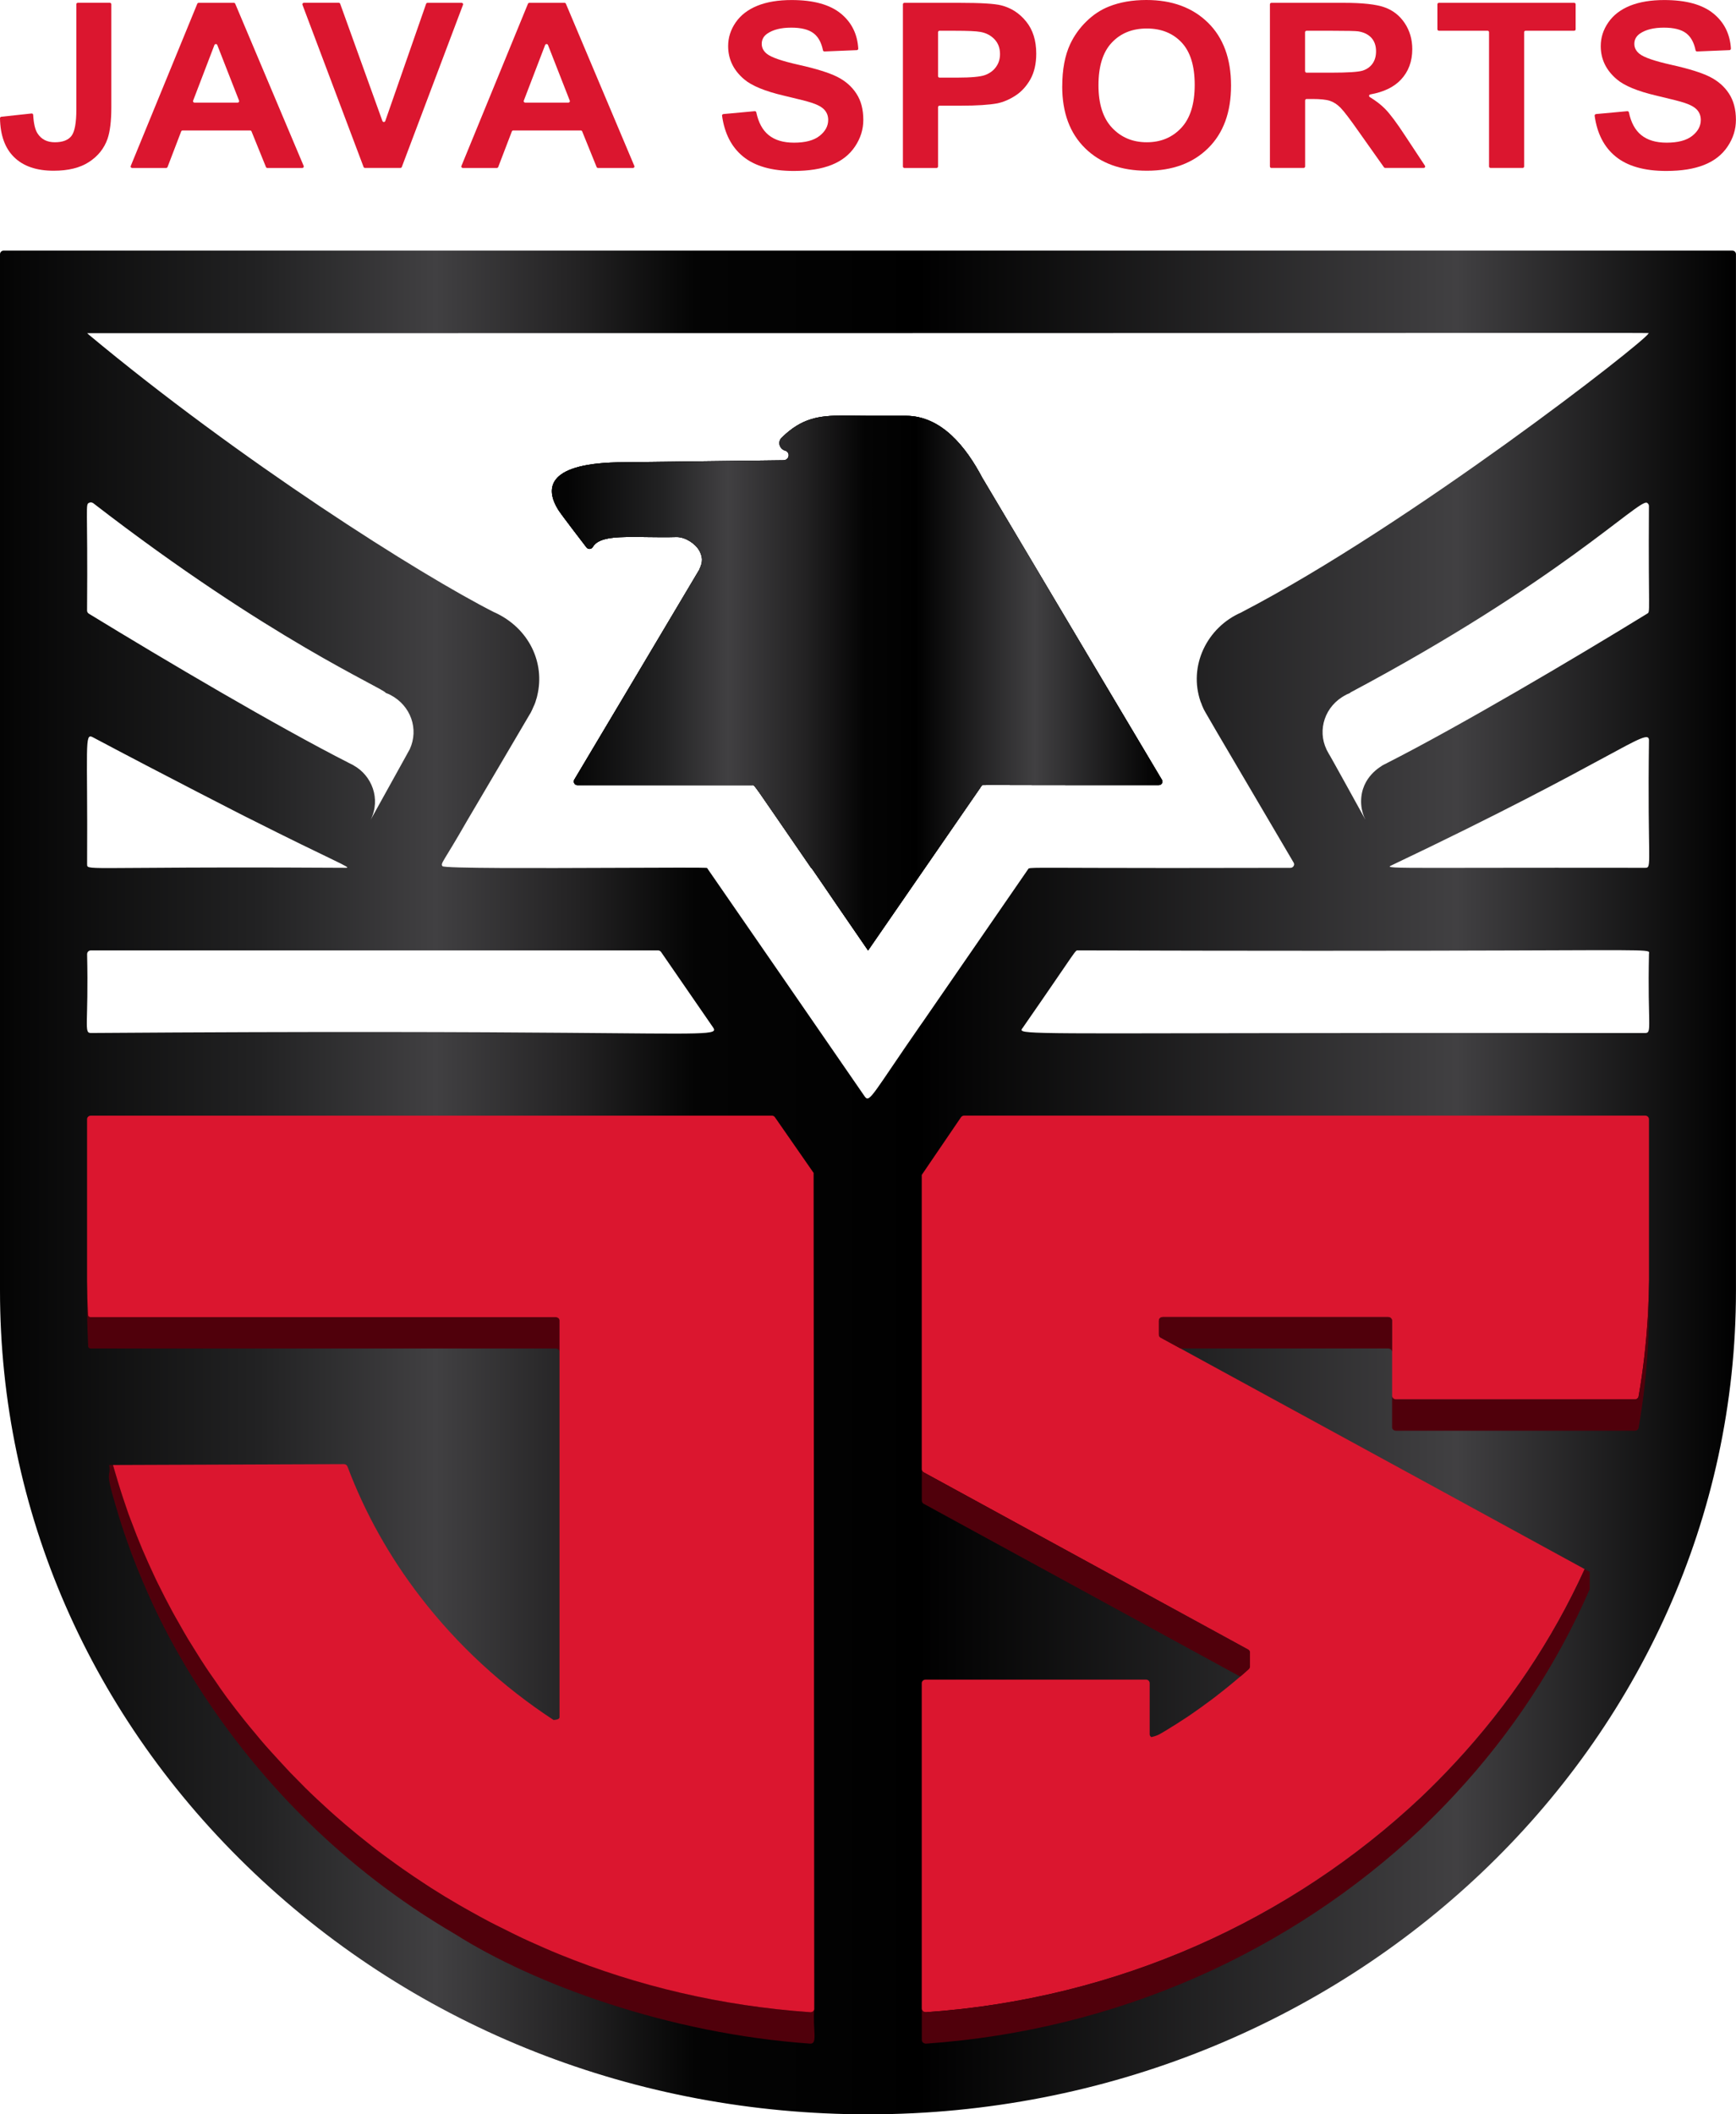 <svg width="46" height="56" viewBox="0 0 46 56" fill="none" xmlns="http://www.w3.org/2000/svg">
<path fill-rule="evenodd" clip-rule="evenodd" d="M23.001 25.172H23.004C23.016 25.155 25.581 21.438 25.982 20.856C25.982 20.853 25.982 20.853 25.983 20.852V20.849C25.988 20.849 26.001 20.828 26.002 20.825C26.002 20.823 26.005 20.823 26.005 20.823V20.821C26.006 20.819 26.006 20.817 26.009 20.817C26.01 20.816 26.01 20.813 26.01 20.812C26.01 20.812 26.013 20.812 26.013 20.809L26.014 20.808H26.016V20.805C26.016 20.803 26.018 20.803 26.018 20.801C26.032 20.788 26.01 20.791 27.418 20.794C28.11 20.795 29.146 20.797 30.699 20.796C30.778 20.796 30.826 20.718 30.788 20.653C28.848 17.397 30.05 19.418 26.026 12.65C25.603 11.848 24.952 11.013 24.004 11.013H23.003C22.758 11.013 22.538 11.007 22.335 11.007C21.707 11.007 21.246 11.07 20.715 11.59C20.604 11.696 20.646 11.87 20.784 11.929H20.788C20.789 11.929 20.816 11.938 20.828 11.944C20.952 12.008 20.902 12.191 20.758 12.191C20.734 12.193 16.55 12.243 16.529 12.243C14.51 12.249 14.419 12.913 14.8 13.515C14.889 13.652 15.441 14.371 15.54 14.499C15.583 14.557 15.673 14.55 15.709 14.488C15.869 14.205 16.421 14.215 17.156 14.225C17.398 14.228 17.659 14.232 17.933 14.224C18.16 14.224 18.427 14.398 18.53 14.585C18.53 14.586 18.53 14.586 18.533 14.589C18.661 14.834 18.58 14.965 18.521 15.105C18.518 15.105 18.518 15.108 18.517 15.109C17.72 16.449 16.282 18.866 15.215 20.653C15.2 20.684 15.2 20.72 15.218 20.749C15.236 20.78 15.268 20.797 15.304 20.797H19.929C20.006 20.797 19.879 20.646 21.491 22.985C21.511 22.985 21.591 23.127 23 25.173L23.001 25.172Z" fill="url(#paint0_linear_410_5936)"/>
<path fill-rule="evenodd" clip-rule="evenodd" d="M45.999 34.182V6.732C45.999 6.679 45.955 6.636 45.898 6.636H0.101C0.047 6.636 0 6.679 0 6.732V34.182C0 40.012 2.394 45.489 6.737 49.61C11.079 53.73 16.856 56 23 56C35.683 56 45.999 46.213 45.999 34.182ZM2.332 8.843C2.328 8.84 2.324 8.839 2.322 8.834C2.32 8.834 2.316 8.833 2.314 8.83C2.314 8.829 2.312 8.829 2.314 8.826C2.314 8.825 2.314 8.825 2.316 8.825C43.847 8.825 43.67 8.808 43.69 8.826C43.69 8.83 43.685 8.834 43.68 8.834C43.553 9.075 37.368 13.893 32.897 16.217C32.897 16.219 32.894 16.219 32.892 16.221C31.987 16.611 31.478 17.636 31.817 18.597C31.819 18.599 31.819 18.601 31.822 18.604C31.835 18.642 31.882 18.762 31.889 18.769C31.899 18.801 32.042 19.052 34.277 22.845C34.296 22.874 34.296 22.91 34.277 22.939C34.26 22.97 34.227 22.986 34.191 22.986C31.642 22.993 30.033 22.99 29.016 22.987C27.123 22.981 27.278 22.976 27.236 23.031C25.07 26.172 24.529 26.953 24.429 27.1C24.427 27.101 24.427 27.103 24.425 27.105C24.425 27.108 24.421 27.11 24.418 27.111V27.113C24.418 27.115 24.418 27.115 24.417 27.117C24.415 27.121 24.413 27.122 24.41 27.125V27.127L24.408 27.128C23.121 28.98 23.047 29.22 22.917 29.047C22.481 28.414 18.913 23.241 18.76 23.025C18.76 23.024 18.759 23.021 18.759 23.021C18.759 23.02 18.756 23.02 18.756 23.02C18.754 23.016 18.752 23.014 18.751 23.013V23.011V23.009C18.749 23.007 18.747 23.005 18.747 23.003L18.744 23.001C18.743 23.001 18.743 23 18.743 23C18.743 22.998 18.743 22.998 18.74 22.996L18.738 22.994C18.738 22.992 18.738 22.992 18.736 22.99C18.736 22.975 17.614 22.981 16.268 22.986C14.263 22.994 11.76 23.003 11.723 22.941C11.67 22.856 11.736 22.859 12.368 21.753C12.379 21.734 14.025 18.943 14.038 18.917C14.058 18.897 14.137 18.722 14.152 18.682C14.152 18.682 14.152 18.68 14.155 18.678C14.17 18.644 14.182 18.61 14.194 18.575V18.571C14.194 18.568 14.222 18.478 14.224 18.474C14.224 18.47 14.224 18.468 14.226 18.465C14.228 18.455 14.231 18.445 14.234 18.436C14.234 18.432 14.234 18.43 14.235 18.428C14.447 17.557 14.021 16.639 13.106 16.22H13.102C11.129 15.222 6.361 12.204 2.331 8.846L2.332 8.843ZM9.256 20.213C7.333 19.236 4.39 17.498 2.353 16.253C2.325 16.235 2.307 16.205 2.307 16.172C2.329 13.318 2.255 13.368 2.365 13.315C2.399 13.3 2.441 13.305 2.472 13.328C7.148 16.941 10.168 18.228 10.22 18.351C10.252 18.363 10.283 18.376 10.315 18.39C10.316 18.391 10.335 18.403 10.339 18.403C10.341 18.406 10.345 18.407 10.347 18.407C10.888 18.69 11.102 19.311 10.858 19.843C10.856 19.844 10.856 19.848 10.854 19.851L10.788 19.968V19.972C10.783 19.98 10.78 19.986 10.776 19.991V19.991C10.776 19.992 10.776 19.994 10.774 19.996C10.726 20.081 10.527 20.441 9.823 21.711C10.097 21.155 9.85 20.538 9.37 20.273V20.271C9.337 20.255 9.307 20.236 9.275 20.223C9.273 20.221 9.27 20.219 9.266 20.218H9.265C9.262 20.216 9.259 20.214 9.257 20.212L9.256 20.213ZM36.163 21.683V21.679C36.152 21.66 35.227 19.978 35.207 19.959L35.151 19.855C35.15 19.852 35.15 19.852 35.15 19.851C34.902 19.336 35.102 18.693 35.662 18.406C35.683 18.386 35.772 18.366 35.785 18.34C41.294 15.41 43.417 13.221 43.637 13.315C43.671 13.332 43.693 13.364 43.693 13.4C43.675 16.274 43.736 16.199 43.647 16.253C41.677 17.463 38.664 19.239 36.747 20.213C36.745 20.215 36.743 20.217 36.738 20.219H36.737C36.735 20.22 36.731 20.223 36.729 20.224C36.695 20.238 36.667 20.253 36.637 20.27C36.637 20.271 36.635 20.271 36.635 20.271H36.633C36.622 20.291 36.066 20.559 36.066 21.23C36.066 21.393 36.104 21.549 36.17 21.688C36.17 21.692 36.172 21.694 36.174 21.697H36.172L36.162 21.682L36.163 21.683ZM2.308 22.89C2.326 19.741 2.231 19.403 2.458 19.526C4.374 20.544 6.519 21.637 6.543 21.649C6.545 21.649 6.547 21.651 6.549 21.651C8.891 22.834 9.344 22.985 9.168 22.985C6.702 22.97 5.121 22.977 4.11 22.985C3.54 22.988 3.151 22.992 2.885 22.992C2.291 22.992 2.309 22.973 2.309 22.89H2.308ZM36.855 22.928C42.78 20.111 43.694 19.228 43.694 19.607C43.651 22.89 43.786 22.985 43.593 22.985C41.803 22.982 40.471 22.984 39.487 22.985C38.862 22.986 38.378 22.987 38.004 22.987C36.864 22.987 36.75 22.977 36.855 22.927L36.855 22.928ZM39.971 25.174C43.959 25.161 43.694 25.148 43.694 25.267C43.654 27.164 43.785 27.361 43.593 27.361C38.97 27.356 35.629 27.36 33.219 27.364C26.784 27.376 26.985 27.387 27.106 27.214C28.598 25.066 28.478 25.172 28.569 25.172C31.078 25.179 33.171 25.182 34.918 25.182C37.098 25.182 38.737 25.178 39.971 25.174ZM2.309 25.267C2.309 25.213 2.355 25.172 2.409 25.172H17.435C17.469 25.172 17.501 25.189 17.518 25.216C17.654 25.413 18.671 26.888 18.896 27.214C19.036 27.414 18.743 27.384 14.998 27.355C12.553 27.335 8.636 27.316 2.408 27.36C2.215 27.36 2.35 27.148 2.308 25.267L2.309 25.267Z" fill="url(#paint1_linear_410_5936)"/>
<path fill-rule="evenodd" clip-rule="evenodd" d="M23.001 25.172H23.004C23.016 25.155 25.581 21.438 25.982 20.856C25.982 20.853 25.982 20.853 25.983 20.852V20.849C25.988 20.849 26.001 20.828 26.002 20.825C26.002 20.823 26.005 20.823 26.005 20.823V20.821C26.006 20.819 26.006 20.817 26.009 20.817C26.01 20.816 26.01 20.813 26.01 20.812C26.01 20.812 26.013 20.812 26.013 20.809L26.014 20.808H26.016V20.805C26.016 20.803 26.018 20.803 26.018 20.801C26.032 20.788 26.01 20.791 27.418 20.794C28.11 20.795 29.146 20.797 30.699 20.796C30.778 20.796 30.826 20.718 30.788 20.653C28.848 17.397 30.05 19.418 26.026 12.65C25.603 11.848 24.952 11.013 24.004 11.013H23.003C22.758 11.013 22.538 11.007 22.335 11.007C21.707 11.007 21.246 11.07 20.715 11.59C20.604 11.696 20.646 11.87 20.784 11.929H20.788C20.789 11.929 20.816 11.938 20.828 11.944C20.952 12.008 20.902 12.191 20.758 12.191C20.734 12.193 16.55 12.243 16.529 12.243C14.51 12.249 14.419 12.913 14.8 13.515C14.889 13.652 15.441 14.371 15.54 14.499C15.583 14.557 15.673 14.55 15.709 14.488C15.869 14.205 16.421 14.215 17.156 14.225C17.398 14.228 17.659 14.232 17.933 14.224C18.16 14.224 18.427 14.398 18.53 14.585C18.53 14.586 18.53 14.586 18.533 14.589C18.661 14.834 18.58 14.965 18.521 15.105C18.518 15.105 18.518 15.108 18.517 15.109C17.72 16.449 16.282 18.866 15.215 20.653C15.2 20.684 15.2 20.72 15.218 20.749C15.236 20.78 15.268 20.797 15.304 20.797H19.929C20.006 20.797 19.879 20.646 21.491 22.985C21.511 22.985 21.591 23.127 23 25.173L23.001 25.172Z" fill="url(#paint2_linear_410_5936)"/>
<path fill-rule="evenodd" clip-rule="evenodd" d="M23.001 25.172H23.004C23.016 25.155 25.581 21.438 25.982 20.856C25.982 20.853 25.982 20.853 25.983 20.852V20.849C25.988 20.849 26.001 20.828 26.002 20.825C26.002 20.823 26.005 20.823 26.005 20.823V20.821C26.006 20.819 26.006 20.817 26.009 20.817C26.01 20.816 26.01 20.813 26.01 20.812C26.01 20.812 26.013 20.812 26.013 20.809L26.014 20.808H26.016V20.805C26.016 20.803 26.018 20.803 26.018 20.801C26.032 20.788 26.01 20.791 27.418 20.794C28.11 20.795 29.146 20.797 30.699 20.796C30.778 20.796 30.826 20.718 30.788 20.653C28.848 17.397 30.05 19.418 26.026 12.65C25.603 11.848 24.952 11.013 24.004 11.013H23.003C22.758 11.013 22.538 11.007 22.335 11.007C21.707 11.007 21.246 11.07 20.715 11.59C20.604 11.696 20.646 11.87 20.784 11.929H20.788C20.789 11.929 20.816 11.938 20.828 11.944C20.952 12.008 20.902 12.191 20.758 12.191C20.734 12.193 16.55 12.243 16.529 12.243C14.51 12.249 14.419 12.913 14.8 13.515C14.889 13.652 15.441 14.371 15.54 14.499C15.583 14.557 15.673 14.55 15.709 14.488C15.869 14.205 16.421 14.215 17.156 14.225C17.398 14.228 17.659 14.232 17.933 14.224C18.16 14.224 18.427 14.398 18.53 14.585C18.53 14.586 18.53 14.586 18.533 14.589C18.661 14.834 18.58 14.965 18.521 15.105C18.518 15.105 18.518 15.108 18.517 15.109C17.72 16.449 16.282 18.866 15.215 20.653C15.2 20.684 15.2 20.72 15.218 20.749C15.236 20.78 15.268 20.797 15.304 20.797H19.929C20.006 20.797 19.879 20.646 21.491 22.985C21.511 22.985 21.591 23.127 23 25.173L23.001 25.172Z" fill="url(#paint3_linear_410_5936)"/>
<path d="M43.694 29.641V33.913C43.69 34.221 43.682 34.526 43.666 34.83C43.62 35.596 43.54 36.296 43.419 36.986C43.411 37.029 43.369 37.064 43.321 37.064H36.988C36.973 37.064 36.958 37.06 36.946 37.055C36.936 37.051 36.925 37.045 36.918 37.038C36.908 37.03 36.9 37.019 36.896 37.007C36.89 36.996 36.888 36.984 36.888 36.971V34.972C36.888 34.97 36.886 34.968 36.886 34.967V34.961C36.886 34.959 36.884 34.957 36.884 34.956V34.952C36.882 34.95 36.882 34.947 36.882 34.947C36.882 34.946 36.88 34.944 36.88 34.944V34.942L36.878 34.941C36.878 34.939 36.878 34.937 36.876 34.937C36.876 34.935 36.876 34.933 36.873 34.933C36.873 34.931 36.873 34.931 36.871 34.929C36.871 34.927 36.871 34.927 36.869 34.925L36.867 34.923C36.867 34.921 36.865 34.919 36.865 34.919C36.863 34.917 36.863 34.917 36.861 34.915L36.859 34.913L36.855 34.91C36.853 34.907 36.853 34.907 36.851 34.905C36.849 34.905 36.847 34.903 36.847 34.901C36.845 34.901 36.843 34.899 36.841 34.899C36.839 34.897 36.835 34.895 36.833 34.893H36.828C36.816 34.887 36.802 34.883 36.786 34.883H30.808C30.764 34.883 30.724 34.91 30.712 34.954C30.71 34.962 30.708 34.971 30.708 34.979V35.349C30.708 35.382 30.726 35.412 30.756 35.429L31.28 35.715L32.068 36.146L36.834 38.745L37.656 39.193L41.989 41.559C41.129 43.447 39.967 45.17 38.56 46.684C38.27 46.998 37.967 47.305 37.655 47.601C34.202 50.852 29.625 52.943 24.533 53.296C24.515 53.296 24.498 53.292 24.485 53.287C24.474 53.281 24.465 53.277 24.459 53.272C24.448 53.262 24.44 53.253 24.435 53.239C24.429 53.228 24.424 53.215 24.424 53.201V44.58C24.424 44.528 24.47 44.486 24.527 44.486H30.364C30.421 44.486 30.464 44.528 30.464 44.58V45.937C30.464 45.965 30.482 45.994 30.509 46.009C30.653 45.975 30.71 45.943 30.764 45.91C30.836 45.87 30.909 45.825 30.979 45.782C30.998 45.77 31.021 45.754 31.041 45.742C31.117 45.699 31.19 45.651 31.262 45.603C31.361 45.542 31.451 45.481 31.544 45.418C31.652 45.342 31.759 45.27 31.865 45.192C31.889 45.174 31.909 45.159 31.929 45.144C32.017 45.083 32.104 45.016 32.188 44.953C32.343 44.833 32.448 44.749 32.552 44.665C32.657 44.581 32.759 44.495 32.862 44.406C32.939 44.341 33.014 44.274 33.089 44.205C33.107 44.187 33.119 44.164 33.119 44.137V43.758V43.756C33.119 43.754 33.119 43.754 33.117 43.752V43.746C33.117 43.745 33.115 43.745 33.115 43.742V43.739C33.113 43.736 33.113 43.735 33.113 43.735C33.113 43.733 33.111 43.731 33.111 43.731C33.111 43.729 33.109 43.729 33.109 43.727C33.109 43.727 33.109 43.725 33.107 43.724C33.107 43.724 33.107 43.722 33.105 43.722C33.105 43.72 33.105 43.72 33.103 43.718C33.103 43.716 33.101 43.716 33.101 43.716C33.101 43.714 33.099 43.712 33.099 43.712L33.094 43.708L33.093 43.706C33.09 43.704 33.09 43.702 33.088 43.702C33.086 43.7 33.086 43.7 33.084 43.698C33.082 43.696 33.08 43.696 33.078 43.694C33.076 43.692 33.074 43.692 33.072 43.691C33.07 43.688 33.068 43.688 33.068 43.687L24.476 38.997C24.459 38.989 24.448 38.977 24.44 38.964C24.43 38.95 24.424 38.934 24.424 38.917V31.119L25.465 29.59C25.485 29.563 25.515 29.548 25.549 29.548H43.593C43.649 29.548 43.693 29.59 43.693 29.641L43.694 29.641Z" fill="#DB162F"/>
<path d="M38.561 46.684C38.272 46.998 37.968 47.305 37.657 47.601C34.204 50.851 29.627 52.942 24.534 53.296C24.516 53.296 24.5 53.292 24.486 53.286C24.476 53.28 24.466 53.276 24.46 53.271C24.45 53.261 24.442 53.252 24.436 53.239C24.43 53.227 24.426 53.213 24.426 53.2V54.032C24.426 54.034 24.428 54.036 24.428 54.038V54.049C24.43 54.05 24.43 54.053 24.43 54.053C24.43 54.054 24.43 54.056 24.432 54.058V54.062C24.434 54.064 24.434 54.066 24.434 54.066C24.434 54.067 24.436 54.067 24.436 54.069C24.436 54.071 24.438 54.073 24.438 54.073C24.438 54.075 24.44 54.077 24.44 54.077C24.44 54.079 24.442 54.079 24.442 54.082C24.442 54.083 24.444 54.083 24.444 54.085C24.446 54.085 24.446 54.087 24.446 54.089C24.448 54.089 24.448 54.091 24.45 54.091C24.45 54.092 24.453 54.092 24.453 54.095C24.454 54.097 24.454 54.097 24.457 54.099C24.457 54.099 24.459 54.1 24.461 54.1C24.461 54.102 24.463 54.104 24.465 54.104C24.465 54.106 24.467 54.106 24.469 54.108C24.471 54.108 24.473 54.11 24.475 54.112C24.477 54.114 24.478 54.114 24.483 54.116H24.487C24.501 54.124 24.517 54.128 24.535 54.128C29.628 53.772 34.204 51.684 37.657 48.433C37.969 48.135 38.272 47.83 38.562 47.516C40.043 45.92 41.252 44.098 42.123 42.093V41.632L41.991 41.56C41.13 43.447 39.969 45.171 38.562 46.684L38.561 46.684Z" fill="#50000B"/>
<path d="M31.281 35.715H36.786C36.802 35.715 36.816 35.719 36.828 35.725C36.841 35.729 36.848 35.735 36.856 35.743C36.867 35.752 36.873 35.762 36.879 35.773C36.883 35.785 36.887 35.796 36.887 35.81V34.972C36.887 34.97 36.885 34.968 36.885 34.967V34.961C36.885 34.959 36.883 34.957 36.883 34.956V34.952C36.881 34.95 36.881 34.948 36.881 34.948C36.881 34.946 36.879 34.944 36.879 34.944V34.942L36.877 34.941C36.877 34.939 36.877 34.937 36.875 34.937C36.875 34.935 36.875 34.933 36.873 34.933C36.873 34.931 36.873 34.931 36.871 34.929C36.871 34.927 36.871 34.927 36.869 34.925L36.867 34.923C36.867 34.921 36.864 34.919 36.864 34.919C36.862 34.917 36.862 34.917 36.86 34.915L36.858 34.913L36.854 34.91C36.852 34.907 36.852 34.907 36.85 34.905C36.848 34.905 36.846 34.904 36.846 34.901C36.844 34.901 36.842 34.899 36.84 34.899C36.838 34.897 36.834 34.895 36.832 34.893H36.828C36.815 34.887 36.802 34.883 36.785 34.883H30.808C30.763 34.883 30.723 34.91 30.711 34.954C30.709 34.962 30.707 34.971 30.707 34.979V35.349C30.707 35.382 30.726 35.412 30.755 35.429L31.279 35.715L31.281 35.715Z" fill="#50000B"/>
<path d="M43.665 34.829C43.619 35.596 43.539 36.295 43.418 36.985C43.41 37.029 43.368 37.064 43.32 37.064H36.987C36.972 37.064 36.956 37.06 36.945 37.054C36.935 37.05 36.924 37.044 36.917 37.037C36.907 37.029 36.898 37.018 36.895 37.007C36.889 36.995 36.887 36.984 36.887 36.97V37.813C36.887 37.815 36.887 37.817 36.889 37.819V37.822C36.889 37.824 36.889 37.826 36.891 37.826V37.831C36.893 37.831 36.893 37.833 36.893 37.835L36.895 37.837V37.839C36.895 37.839 36.897 37.841 36.897 37.843L36.899 37.844C36.899 37.846 36.901 37.848 36.901 37.848C36.901 37.85 36.903 37.85 36.903 37.852C36.905 37.854 36.905 37.854 36.905 37.856C36.907 37.856 36.907 37.857 36.909 37.857C36.909 37.859 36.911 37.861 36.911 37.861C36.913 37.863 36.913 37.863 36.915 37.865L36.917 37.867L36.919 37.869C36.919 37.869 36.922 37.871 36.924 37.871C36.926 37.872 36.926 37.875 36.928 37.875C36.93 37.877 36.932 37.879 36.934 37.879C36.938 37.881 36.94 37.883 36.942 37.885H36.946C36.958 37.891 36.974 37.894 36.988 37.894H43.321C43.37 37.894 43.411 37.86 43.42 37.816C43.54 37.126 43.621 36.426 43.666 35.658C43.683 35.356 43.691 35.051 43.695 34.743V33.912C43.691 34.221 43.682 34.526 43.666 34.829H43.665Z" fill="#50000B"/>
<path d="M24.427 39.759V39.763C24.427 39.765 24.429 39.767 24.429 39.767V39.773C24.431 39.773 24.431 39.775 24.431 39.777C24.431 39.777 24.431 39.779 24.433 39.781C24.433 39.781 24.433 39.783 24.435 39.785V39.787C24.437 39.789 24.437 39.791 24.437 39.791C24.439 39.792 24.439 39.794 24.442 39.794C24.442 39.796 24.442 39.796 24.444 39.798C24.444 39.8 24.446 39.8 24.446 39.802C24.448 39.804 24.448 39.804 24.45 39.806C24.45 39.806 24.452 39.807 24.452 39.81C24.454 39.81 24.454 39.812 24.456 39.814C24.458 39.814 24.458 39.816 24.46 39.818C24.462 39.818 24.464 39.82 24.466 39.822C24.466 39.822 24.468 39.823 24.47 39.826C24.472 39.828 24.476 39.828 24.478 39.83L32.864 44.407C32.941 44.342 33.017 44.275 33.091 44.207C33.109 44.187 33.121 44.165 33.121 44.139V43.759V43.757C33.121 43.755 33.121 43.755 33.119 43.753V43.748C33.119 43.746 33.117 43.746 33.117 43.744V43.74C33.115 43.738 33.115 43.736 33.115 43.736C33.115 43.734 33.113 43.732 33.113 43.732C33.113 43.73 33.111 43.73 33.111 43.728C33.111 43.728 33.111 43.726 33.109 43.724C33.109 43.724 33.109 43.722 33.107 43.722C33.107 43.72 33.107 43.72 33.105 43.718C33.105 43.717 33.103 43.717 33.103 43.717C33.103 43.715 33.101 43.713 33.101 43.713L33.096 43.709L33.094 43.707C33.092 43.705 33.092 43.703 33.09 43.703C33.088 43.701 33.088 43.701 33.086 43.699C33.084 43.698 33.082 43.698 33.08 43.695C33.078 43.693 33.076 43.693 33.074 43.691C33.072 43.69 33.07 43.69 33.07 43.688L24.478 38.998C24.462 38.99 24.45 38.978 24.442 38.965C24.431 38.95 24.426 38.935 24.426 38.918V39.749C24.426 39.75 24.428 39.752 24.428 39.755V39.76L24.427 39.759Z" fill="#50000B"/>
<path d="M14.769 35.725C14.782 35.728 14.789 35.734 14.797 35.742H14.799C14.807 35.752 14.815 35.761 14.819 35.773C14.825 35.784 14.827 35.795 14.827 35.809V34.966C14.827 34.965 14.827 34.962 14.825 34.961V34.957C14.825 34.955 14.823 34.953 14.823 34.952C14.823 34.952 14.823 34.95 14.821 34.948V34.944L14.819 34.942V34.94C14.819 34.938 14.817 34.938 14.817 34.936C14.817 34.936 14.815 34.934 14.815 34.932L14.813 34.93C14.813 34.928 14.811 34.926 14.811 34.926C14.809 34.924 14.809 34.924 14.809 34.922C14.807 34.922 14.807 34.921 14.805 34.919L14.803 34.917C14.801 34.915 14.801 34.915 14.799 34.913V34.911H14.797L14.795 34.909C14.795 34.909 14.793 34.907 14.79 34.907C14.79 34.906 14.788 34.904 14.786 34.904C14.784 34.902 14.782 34.9 14.78 34.9C14.778 34.898 14.774 34.896 14.772 34.896C14.772 34.894 14.77 34.894 14.768 34.894C14.756 34.888 14.742 34.885 14.726 34.885H2.397C2.382 34.885 2.367 34.879 2.356 34.869C2.344 34.859 2.339 34.846 2.337 34.833C2.321 34.528 2.311 34.221 2.309 33.912V34.743C2.311 35.052 2.321 35.359 2.337 35.664V35.668V35.67C2.337 35.67 2.337 35.672 2.339 35.672V35.676V35.678C2.341 35.678 2.341 35.679 2.341 35.679C2.341 35.681 2.341 35.681 2.343 35.681V35.685C2.343 35.685 2.345 35.685 2.345 35.687L2.347 35.689V35.691C2.349 35.691 2.349 35.693 2.349 35.693L2.351 35.695L2.353 35.697C2.355 35.699 2.355 35.699 2.357 35.701L2.359 35.703C2.361 35.703 2.361 35.705 2.363 35.705C2.363 35.705 2.365 35.706 2.367 35.706C2.367 35.708 2.369 35.708 2.372 35.71C2.38 35.714 2.389 35.716 2.397 35.716H14.726C14.743 35.716 14.756 35.72 14.769 35.726L14.769 35.725Z" fill="#50000B"/>
<path d="M21.474 53.296C12.985 52.704 5.369 47.143 2.993 38.802H2.893C2.951 39.203 2.739 38.819 3.118 40.055C3.129 40.087 3.343 40.849 3.773 41.868C3.775 41.87 3.775 41.872 3.775 41.874C3.862 41.999 5.877 47.622 12.067 51.232C14.136 52.541 17.698 53.864 21.474 54.128C21.674 54.128 21.53 53.767 21.576 53.203C21.576 53.256 21.531 53.296 21.474 53.296L21.474 53.296Z" fill="#50000B"/>
<path d="M21.577 53.202C21.577 53.229 21.565 53.254 21.545 53.271C21.527 53.286 21.501 53.296 21.475 53.296C19.125 53.132 16.886 52.602 14.826 51.763C14.557 51.654 14.293 51.536 14.03 51.418C13.968 51.389 13.906 51.361 13.843 51.332C13.669 51.25 13.498 51.164 13.327 51.078C13.205 51.017 13.082 50.957 12.963 50.895C12.8 50.809 12.641 50.72 12.482 50.632C12.37 50.569 12.255 50.506 12.145 50.441C11.9 50.3 11.659 50.153 11.421 50.001C11.375 49.972 11.331 49.942 11.284 49.911C11.081 49.78 10.88 49.644 10.681 49.505C10.629 49.469 10.577 49.431 10.523 49.393C10.296 49.231 10.07 49.065 9.851 48.894C9.827 48.875 9.805 48.858 9.783 48.839C9.568 48.671 9.355 48.497 9.147 48.32C9.123 48.299 9.099 48.278 9.075 48.257C8.842 48.059 8.615 47.853 8.392 47.643C8.182 47.447 7.983 47.249 7.788 47.046C7.756 47.014 7.724 46.982 7.692 46.949C7.583 46.834 7.479 46.718 7.373 46.604C7.262 46.482 7.15 46.362 7.041 46.238C6.945 46.128 6.85 46.016 6.758 45.903C6.661 45.788 6.565 45.674 6.473 45.557C6.314 45.357 6.157 45.157 6.006 44.953C5.894 44.8 5.787 44.645 5.681 44.488C5.602 44.376 5.522 44.263 5.448 44.149C5.361 44.019 5.279 43.888 5.197 43.756C5.126 43.642 5.054 43.529 4.985 43.415C4.903 43.281 4.828 43.145 4.75 43.007C4.684 42.892 4.617 42.776 4.555 42.66C4.427 42.422 4.302 42.181 4.183 41.937C4.151 41.876 4.123 41.811 4.093 41.75C3.986 41.521 3.882 41.292 3.783 41.06C3.781 41.053 3.777 41.045 3.773 41.037C3.668 40.789 3.57 40.538 3.475 40.283C3.453 40.222 3.429 40.16 3.405 40.099C3.313 39.834 3.222 39.565 3.14 39.296C3.131 39.271 3.126 39.248 3.118 39.223C3.075 39.084 3.034 38.943 2.993 38.802L9.114 38.779C9.156 38.779 9.194 38.804 9.208 38.844C9.679 40.093 10.334 41.254 11.148 42.307C12.121 43.567 13.309 44.667 14.669 45.556C14.804 45.546 14.826 45.513 14.826 45.477V34.967C14.826 34.965 14.826 34.963 14.824 34.961V34.957C14.824 34.955 14.822 34.953 14.822 34.952C14.822 34.952 14.822 34.95 14.82 34.948V34.944L14.818 34.942V34.94C14.818 34.938 14.816 34.938 14.816 34.936C14.816 34.936 14.814 34.934 14.814 34.932L14.812 34.931C14.812 34.929 14.81 34.927 14.81 34.927C14.808 34.925 14.808 34.925 14.808 34.923C14.806 34.923 14.806 34.921 14.803 34.919L14.802 34.917C14.799 34.915 14.799 34.915 14.797 34.913V34.911H14.795L14.793 34.91C14.793 34.91 14.791 34.908 14.789 34.908C14.789 34.906 14.787 34.904 14.785 34.904C14.783 34.902 14.781 34.9 14.779 34.9C14.777 34.898 14.773 34.896 14.771 34.896C14.771 34.895 14.769 34.895 14.767 34.895C14.754 34.889 14.741 34.885 14.724 34.885H2.395C2.381 34.885 2.365 34.879 2.355 34.87C2.342 34.86 2.336 34.847 2.335 34.834C2.318 34.528 2.309 34.221 2.307 33.913V29.642C2.307 29.591 2.352 29.549 2.407 29.549H20.452C20.486 29.549 20.517 29.564 20.534 29.591L21.559 31.066L21.576 53.203L21.577 53.202Z" fill="#DB162F"/>
<path d="M2.022 0.112C2.022 0.091 2.04 0.074 2.062 0.074H2.91C2.932 0.074 2.95 0.091 2.95 0.112V2.843C2.95 3.205 2.916 3.483 2.849 3.678C2.759 3.933 2.595 4.137 2.358 4.291C2.121 4.445 1.809 4.522 1.421 4.522C0.966 4.522 0.616 4.402 0.371 4.16C0.131 3.924 0.008 3.581 2.1477e-05 3.131C-0.001 3.111 0.015 3.095 0.036 3.092L0.835 3.006C0.846 3.004 0.858 3.008 0.865 3.015C0.874 3.021 0.879 3.031 0.879 3.042C0.892 3.271 0.93 3.435 0.994 3.533C1.094 3.69 1.247 3.768 1.453 3.768C1.66 3.768 1.807 3.712 1.894 3.6C1.98 3.487 2.023 3.254 2.023 2.9V0.113L2.022 0.112Z" fill="#DB162F"/>
<path d="M6.298 2.718C6.311 2.718 6.323 2.712 6.33 2.702C6.338 2.691 6.339 2.678 6.335 2.667L5.757 1.191C5.751 1.176 5.737 1.167 5.72 1.167C5.703 1.167 5.688 1.177 5.682 1.191L5.117 2.667C5.113 2.678 5.114 2.691 5.121 2.702C5.129 2.712 5.141 2.718 5.154 2.718H6.298ZM8.047 4.396C8.052 4.408 8.05 4.421 8.043 4.432C8.035 4.442 8.023 4.449 8.01 4.449H7.084C7.068 4.449 7.053 4.439 7.047 4.424L6.664 3.479C6.658 3.465 6.644 3.455 6.627 3.455H4.839C4.822 3.455 4.808 3.465 4.801 3.48L4.44 4.423C4.434 4.438 4.419 4.449 4.402 4.449H3.501C3.488 4.449 3.475 4.442 3.468 4.432C3.46 4.422 3.459 4.408 3.464 4.397L5.228 0.099C5.234 0.085 5.249 0.075 5.266 0.075H6.196C6.212 0.075 6.227 0.084 6.233 0.099L8.047 4.396Z" fill="#DB162F"/>
<path d="M9.671 4.448C9.654 4.448 9.639 4.437 9.634 4.423L8.014 0.125C8.01 0.113 8.012 0.1 8.019 0.091C8.027 0.081 8.039 0.074 8.052 0.074H8.976C8.994 0.074 9.009 0.085 9.014 0.1L10.133 3.205C10.138 3.22 10.154 3.231 10.171 3.231C10.188 3.231 10.203 3.22 10.209 3.205L11.291 0.101C11.297 0.085 11.312 0.075 11.33 0.075H12.232C12.245 0.075 12.257 0.081 12.264 0.091C12.272 0.102 12.274 0.115 12.269 0.126L10.647 4.423C10.642 4.438 10.627 4.448 10.61 4.448H9.672L9.671 4.448Z" fill="#DB162F"/>
<path d="M15.06 2.718C15.073 2.718 15.086 2.712 15.093 2.702C15.101 2.691 15.103 2.678 15.098 2.667L14.52 1.191C14.514 1.176 14.499 1.167 14.482 1.167C14.466 1.167 14.451 1.177 14.445 1.191L13.879 2.667C13.874 2.678 13.877 2.691 13.884 2.702C13.892 2.712 13.904 2.718 13.917 2.718H15.06ZM16.81 4.396C16.814 4.408 16.813 4.421 16.805 4.432C16.798 4.442 16.786 4.449 16.773 4.449H15.847C15.83 4.449 15.815 4.439 15.809 4.424L15.426 3.479C15.42 3.465 15.406 3.455 15.389 3.455H13.601C13.584 3.455 13.569 3.465 13.563 3.48L13.202 4.423C13.196 4.438 13.181 4.449 13.164 4.449H12.263C12.25 4.449 12.237 4.442 12.23 4.432C12.222 4.422 12.221 4.408 12.226 4.397L13.99 0.099C13.996 0.085 14.011 0.075 14.028 0.075H14.958C14.974 0.075 14.989 0.084 14.995 0.099L16.809 4.396H16.81Z" fill="#DB162F"/>
<path d="M19.133 3.064C19.131 3.054 19.134 3.044 19.141 3.036C19.148 3.028 19.158 3.023 19.169 3.021L19.997 2.945C20.018 2.943 20.036 2.956 20.04 2.975C20.097 3.246 20.205 3.446 20.365 3.576C20.532 3.712 20.756 3.779 21.04 3.779C21.339 3.779 21.565 3.719 21.717 3.599C21.869 3.479 21.945 3.338 21.945 3.177C21.945 3.073 21.913 2.986 21.849 2.913C21.786 2.84 21.674 2.777 21.514 2.724C21.405 2.688 21.157 2.624 20.769 2.533C20.27 2.416 19.919 2.272 19.718 2.1C19.435 1.86 19.294 1.566 19.294 1.221C19.294 0.997 19.36 0.789 19.493 0.595C19.627 0.401 19.818 0.254 20.069 0.152C20.319 0.051 20.622 0.001 20.977 0.001C21.555 0.001 21.991 0.121 22.284 0.362C22.567 0.595 22.719 0.903 22.742 1.287C22.743 1.297 22.74 1.307 22.732 1.315C22.725 1.323 22.715 1.328 22.704 1.328L21.848 1.363C21.828 1.364 21.81 1.351 21.807 1.333C21.764 1.125 21.682 0.974 21.556 0.88C21.425 0.781 21.229 0.732 20.967 0.732C20.696 0.732 20.485 0.785 20.332 0.89C20.233 0.958 20.184 1.049 20.184 1.162C20.184 1.266 20.23 1.353 20.322 1.427C20.44 1.521 20.725 1.619 21.178 1.72C21.63 1.821 21.965 1.926 22.183 2.034C22.4 2.143 22.57 2.291 22.692 2.479C22.816 2.667 22.876 2.899 22.876 3.176C22.876 3.426 22.803 3.661 22.656 3.88C22.51 4.099 22.302 4.262 22.034 4.368C21.765 4.475 21.431 4.528 21.031 4.528C20.448 4.528 20 4.4 19.688 4.144C19.383 3.895 19.199 3.536 19.133 3.066V3.064Z" fill="#DB162F"/>
<path d="M24.897 0.814C24.875 0.814 24.856 0.832 24.856 0.853V2.018C24.856 2.039 24.874 2.056 24.897 2.056H25.366C25.733 2.056 25.979 2.033 26.102 1.988C26.226 1.942 26.323 1.87 26.393 1.772C26.463 1.675 26.498 1.562 26.498 1.432C26.498 1.273 26.449 1.142 26.351 1.039C26.252 0.936 26.127 0.871 25.976 0.845C25.866 0.825 25.642 0.815 25.306 0.815H24.897V0.814ZM23.965 4.449C23.943 4.449 23.925 4.432 23.925 4.41V0.113C23.925 0.091 23.943 0.075 23.965 0.075H25.419C25.985 0.075 26.354 0.097 26.526 0.141C26.79 0.206 27.012 0.349 27.19 0.569C27.369 0.789 27.458 1.073 27.458 1.421C27.458 1.689 27.406 1.915 27.304 2.098C27.201 2.281 27.071 2.425 26.912 2.529C26.754 2.633 26.593 2.702 26.429 2.737C26.207 2.778 25.885 2.799 25.463 2.799H24.897C24.875 2.799 24.856 2.816 24.856 2.837V4.411C24.856 4.432 24.838 4.449 24.816 4.449H23.965L23.965 4.449Z" fill="#DB162F"/>
<path d="M29.107 2.259C29.107 2.753 29.227 3.13 29.468 3.385C29.709 3.641 30.015 3.768 30.387 3.768C30.758 3.768 31.062 3.642 31.3 3.388C31.538 3.135 31.657 2.754 31.657 2.247C31.657 1.746 31.542 1.372 31.31 1.125C31.078 0.879 30.77 0.755 30.387 0.755C30.003 0.755 29.693 0.88 29.459 1.13C29.224 1.379 29.107 1.755 29.107 2.259ZM28.147 2.288C28.147 1.843 28.217 1.469 28.358 1.167C28.463 0.944 28.606 0.744 28.787 0.567C28.968 0.39 29.168 0.258 29.384 0.173C29.671 0.058 30.002 0 30.377 0C31.056 0 31.6 0.2 32.008 0.6C32.415 0.999 32.62 1.555 32.62 2.267C32.62 2.973 32.417 3.526 32.012 3.925C31.608 4.323 31.067 4.522 30.39 4.522C29.704 4.522 29.159 4.324 28.754 3.927C28.349 3.53 28.146 2.984 28.146 2.288L28.147 2.288Z" fill="#DB162F"/>
<path d="M34.582 1.886C34.582 1.908 34.6 1.925 34.621 1.925H35.27C35.717 1.925 35.996 1.906 36.107 1.871C36.218 1.835 36.305 1.774 36.368 1.686C36.431 1.598 36.462 1.489 36.462 1.358C36.462 1.211 36.421 1.092 36.338 1.001C36.255 0.911 36.138 0.853 35.987 0.83C35.911 0.82 35.686 0.815 35.307 0.815H34.621C34.599 0.815 34.581 0.832 34.581 0.853V1.887L34.582 1.886ZM33.691 4.449C33.669 4.449 33.65 4.432 33.65 4.41V0.113C33.65 0.092 33.668 0.075 33.691 0.075H35.61C36.103 0.075 36.46 0.114 36.684 0.193C36.908 0.271 37.086 0.411 37.221 0.611C37.355 0.813 37.422 1.042 37.422 1.301C37.422 1.629 37.32 1.9 37.117 2.114C36.932 2.309 36.663 2.438 36.31 2.501C36.294 2.504 36.281 2.516 36.278 2.532C36.274 2.547 36.282 2.562 36.296 2.571C36.456 2.668 36.592 2.772 36.703 2.885C36.834 3.019 37.011 3.255 37.233 3.595L37.758 4.39C37.765 4.402 37.766 4.417 37.759 4.428C37.752 4.441 37.739 4.448 37.724 4.448H36.705C36.691 4.448 36.678 4.441 36.672 4.431L36.01 3.496C35.772 3.156 35.608 2.941 35.52 2.853C35.432 2.764 35.339 2.703 35.24 2.671C35.142 2.638 34.985 2.622 34.772 2.622H34.623C34.601 2.622 34.583 2.639 34.583 2.66V4.41C34.583 4.43 34.565 4.448 34.543 4.448H33.692L33.691 4.449Z" fill="#DB162F"/>
<path d="M39.497 4.448C39.474 4.448 39.456 4.431 39.456 4.41V0.852C39.456 0.831 39.438 0.814 39.416 0.814H38.128C38.106 0.814 38.088 0.797 38.088 0.776V0.112C38.088 0.091 38.106 0.075 38.128 0.075H41.712C41.734 0.075 41.751 0.092 41.751 0.112V0.776C41.751 0.798 41.734 0.814 41.712 0.814H40.427C40.404 0.814 40.386 0.831 40.386 0.852V4.41C40.386 4.431 40.369 4.448 40.347 4.448H39.496H39.497Z" fill="#DB162F"/>
<path d="M42.255 3.064C42.254 3.054 42.257 3.044 42.264 3.036C42.27 3.028 42.281 3.023 42.291 3.021L43.119 2.945C43.139 2.943 43.158 2.956 43.162 2.975C43.218 3.246 43.327 3.446 43.487 3.576C43.654 3.712 43.879 3.779 44.162 3.779C44.461 3.779 44.688 3.719 44.84 3.599C44.992 3.479 45.067 3.338 45.067 3.177C45.067 3.073 45.035 2.986 44.972 2.913C44.907 2.84 44.796 2.777 44.636 2.724C44.528 2.688 44.279 2.624 43.891 2.533C43.392 2.416 43.042 2.272 42.841 2.1C42.557 1.86 42.416 1.566 42.416 1.221C42.416 0.997 42.482 0.789 42.616 0.595C42.749 0.401 42.941 0.254 43.191 0.152C43.443 0.051 43.745 0.001 44.099 0.001C44.678 0.001 45.113 0.121 45.406 0.362C45.689 0.595 45.842 0.903 45.865 1.287C45.865 1.297 45.861 1.307 45.854 1.315C45.848 1.323 45.837 1.328 45.826 1.328L44.97 1.363C44.95 1.364 44.933 1.351 44.929 1.333C44.887 1.125 44.803 0.974 44.679 0.88C44.548 0.781 44.351 0.732 44.089 0.732C43.819 0.732 43.607 0.785 43.454 0.89C43.356 0.958 43.306 1.049 43.306 1.162C43.306 1.266 43.352 1.353 43.444 1.427C43.562 1.521 43.847 1.619 44.3 1.72C44.753 1.821 45.088 1.926 45.305 2.034C45.521 2.143 45.692 2.291 45.814 2.479C45.937 2.667 45.998 2.899 45.998 3.176C45.998 3.426 45.925 3.661 45.778 3.88C45.631 4.099 45.424 4.262 45.155 4.368C44.886 4.475 44.552 4.528 44.152 4.528C43.569 4.528 43.121 4.4 42.809 4.144C42.504 3.895 42.32 3.536 42.254 3.066L42.255 3.064Z" fill="#DB162F"/>
<defs>
<linearGradient id="paint0_linear_410_5936" x1="54.218" y1="719.498" x2="1627.81" y2="719.498" gradientUnits="userSpaceOnUse">
<stop stop-color="#040404"/>
<stop offset="0.149" stop-color="#282829"/>
<stop offset="0.251" stop-color="#4D4D4F"/>
<stop offset="0.333" stop-color="#29292A"/>
<stop offset="0.4" stop-color="#040404"/>
<stop offset="0.478" stop-color="#020202"/>
<stop offset="0.529"/>
<stop offset="0.839" stop-color="#5A5B5D"/>
<stop offset="1"/>
</linearGradient>
<linearGradient id="paint1_linear_410_5936" x1="0.002" y1="31.316" x2="45.999" y2="31.316" gradientUnits="userSpaceOnUse">
<stop stop-color="#040404"/>
<stop offset="0.149" stop-color="#222223"/>
<stop offset="0.251" stop-color="#414042"/>
<stop offset="0.333" stop-color="#232223"/>
<stop offset="0.4" stop-color="#040404"/>
<stop offset="0.478" stop-color="#020202"/>
<stop offset="0.529"/>
<stop offset="0.839" stop-color="#414042"/>
<stop offset="1"/>
</linearGradient>
<linearGradient id="paint2_linear_410_5936" x1="54.218" y1="719.498" x2="1627.81" y2="719.498" gradientUnits="userSpaceOnUse">
<stop stop-color="#040404"/>
<stop offset="0.149" stop-color="#282829"/>
<stop offset="0.251" stop-color="#4D4D4F"/>
<stop offset="0.333" stop-color="#29292A"/>
<stop offset="0.4" stop-color="#040404"/>
<stop offset="0.478" stop-color="#020202"/>
<stop offset="0.529"/>
<stop offset="0.839" stop-color="#5A5B5D"/>
<stop offset="1"/>
</linearGradient>
<linearGradient id="paint3_linear_410_5936" x1="15.02" y1="18.092" x2="30.755" y2="18.092" gradientUnits="userSpaceOnUse">
<stop stop-color="#040404"/>
<stop offset="0.161" stop-color="#222223"/>
<stop offset="0.271" stop-color="#414042"/>
<stop offset="0.4" stop-color="#232223"/>
<stop offset="0.502" stop-color="#040404"/>
<stop offset="0.553" stop-color="#020202"/>
<stop offset="0.588"/>
<stop offset="0.788" stop-color="#414042"/>
<stop offset="1"/>
</linearGradient>
</defs>
</svg>
